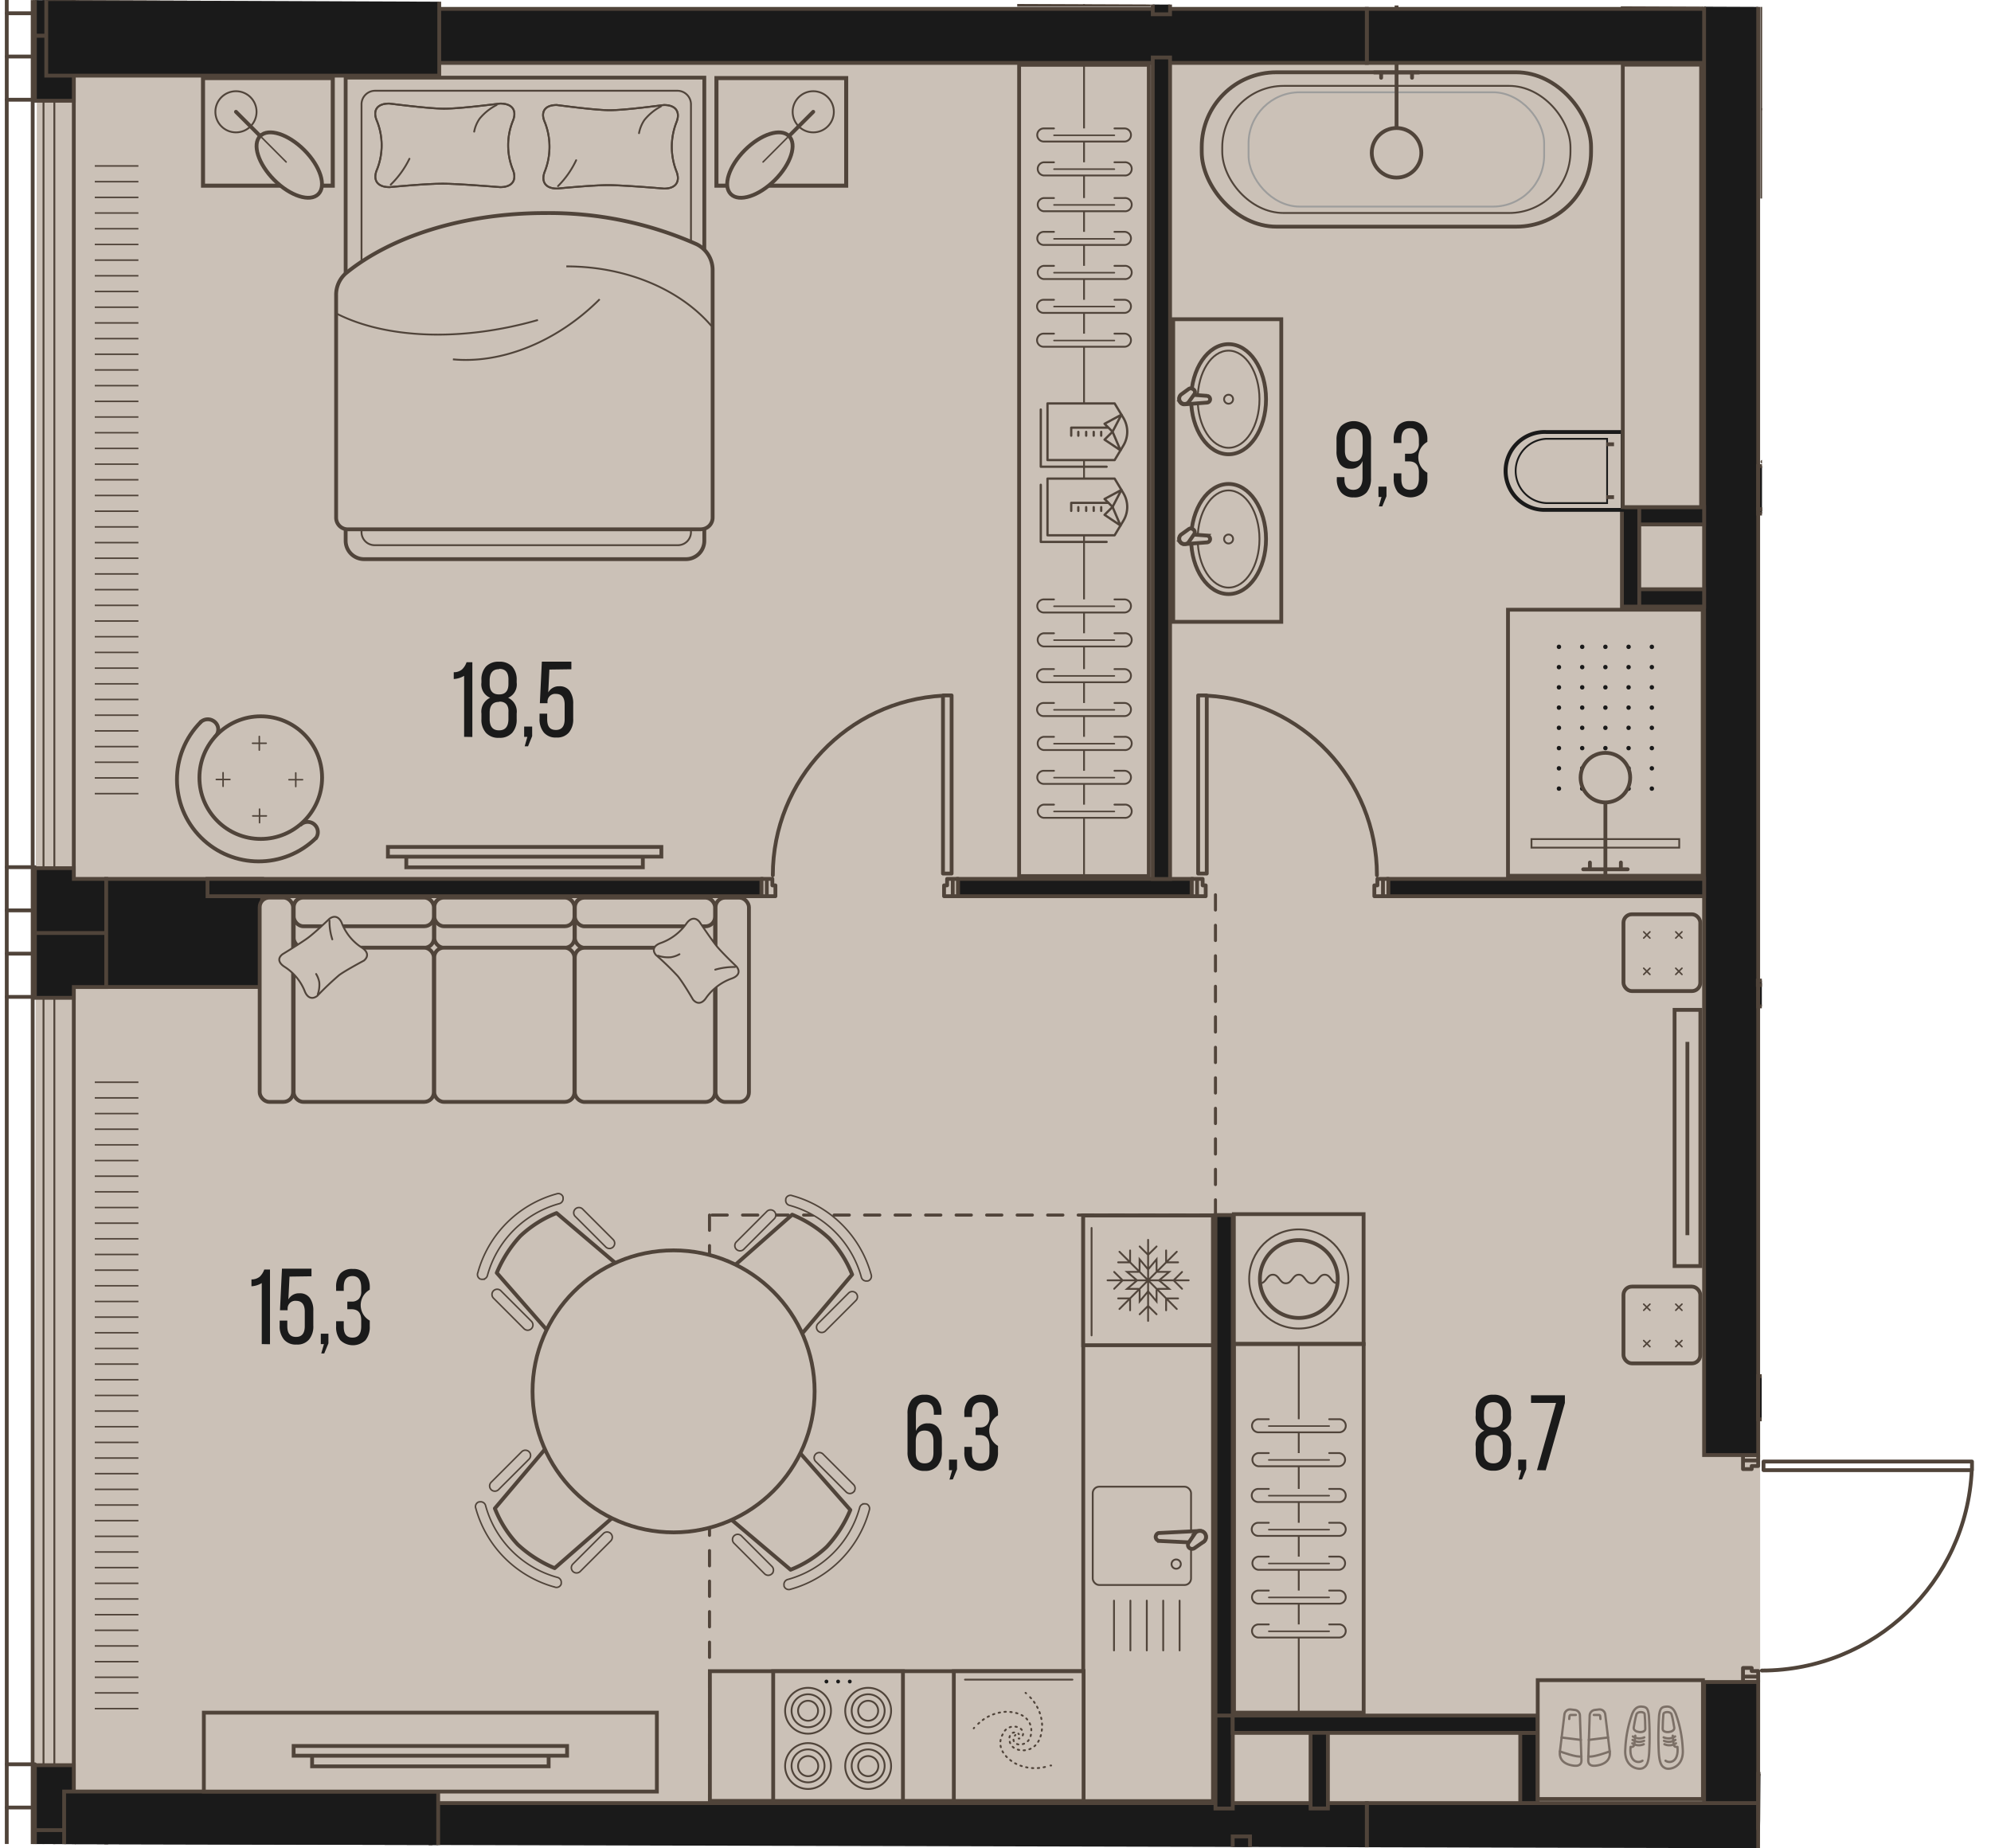 <svg version="1.1" xmlns="http://www.w3.org/2000/svg" xmlns:xlink="http://www.w3.org/1999/xlink" viewBox="0 352.889 261.017 242.353"><path d="m230.954 542.047 30.063-.47-1.948 15.583-11.102 13.635-17.079 3.438-.173 21.009L0 594.689l.635-241.8 230.384.906-.065 188.252Z" fill="none"></path><path d="M230.752 534.87v44.88h-4.202v10.388L4.542 589.84l.29-233.419 223.44-.716 2.48 179.165Z" fill="#cbc1b7"></path><clipPath id="a"><path d="m230.954 542.047 30.063-.47-1.948 15.583-11.102 13.635-17.079 3.438-.173 21.009L0 594.689l.635-241.8 230.384.906-.065 188.252Z" fill="none"></path></clipPath><g clip-path="url(#a)"><defs><clipPath></clipPath><clipPath></clipPath><clipPath></clipPath><clipPath></clipPath><clipPath></clipPath><clipPath></clipPath><clipPath></clipPath><clipPath></clipPath><clipPath></clipPath><clipPath id="b"><path fill="none" d="M12.065 493.07h6.08v83.97h-6.08z"></path></clipPath><clipPath id="c"><path fill="none" d="M12.065 372.9h6.08v84.169h-6.08z"></path></clipPath><clipPath></clipPath><clipPath></clipPath><clipPath></clipPath><clipPath></clipPath><clipPath></clipPath><clipPath></clipPath><clipPath></clipPath><clipPath></clipPath><clipPath></clipPath><clipPath></clipPath><clipPath></clipPath><clipPath></clipPath><clipPath></clipPath><clipPath></clipPath><clipPath></clipPath><clipPath></clipPath><clipPath></clipPath><clipPath></clipPath><clipPath></clipPath><clipPath></clipPath><clipPath></clipPath><clipPath></clipPath><clipPath id="d"><path fill="none" d="M203.355 436.79h14.23v20.44h-14.23z"></path></clipPath><clipPath></clipPath><clipPath></clipPath><clipPath></clipPath><clipPath></clipPath><pattern x="0" y="0" width="68.03" height="42.52" patternTransform="rotate(-180 -15591.348 -8648.557)" patternUnits="userSpaceOnUse"></pattern><pattern x="0" y="0" width="34.02" height="34.02" patternTransform="translate(-111.355 17030.785)" patternUnits="userSpaceOnUse"></pattern></defs><g data-name="Layer 1"><path fill="none" stroke="#51443a" stroke-dasharray="0 0 0 0 0 0 2 2" stroke-linecap="round" stroke-miterlimit="10" stroke-width=".4" d="M159.345 512.22h-66.33m0 0v77.809m66.33-77.809v-42.941"></path><path fill="#cbc1b7" d="M9.645 478.53h10.92v113.2H9.645z"></path><g fill="none" stroke="#50443a" stroke-miterlimit="10" stroke-width=".2" clip-path="url(#b)"><path d="M18.145 576.939h-5.72m5.72-2.06h-5.72m5.72-2.05h-5.72m5.72-2.049h-5.72m5.72-2.06h-5.72m5.72-2.05h-5.72m5.72-2.05h-5.72m5.72-2.06h-5.72m5.72-2.051h-5.72m5.72-2.06h-5.72m5.72-2.049h-5.72m5.72-2.05h-5.72m5.72-2.06h-5.72m5.72-2.05h-5.72m5.72-2.051h-5.72m5.72-2.06h-5.72m5.72-2.05h-5.72m5.72-2.049h-5.72m5.72-2.06h-5.72m5.72-2.05h-5.72m5.72-2.05h-5.72m5.72-2.06h-5.72m5.72-2.051h-5.72m5.72-2.049h-5.72m5.72-2.06h-5.72m5.72-2.05h-5.72m5.72-2.05h-5.72m5.72-2.06h-5.72m5.72-2.051h-5.72m5.72-2.05h-5.72m5.72-2.06h-5.72m5.72-2.049h-5.72m5.72-2.05h-5.72m5.72-2.06h-5.72m5.72-2.05h-5.72m5.72-2.05h-5.72m5.72-2.06h-5.72m5.72-2.05h-5.72m5.72-2.05h-5.72m5.72-2.06h-5.72m5.72-2.051h-5.72"></path></g><path fill="#cbc1b7" d="M9.645 358.319h10.92v113.47H9.645z"></path><g fill="none" stroke="#50443a" stroke-miterlimit="10" stroke-width=".2" clip-path="url(#c)"><path d="M18.145 456.96h-5.72m5.72-2.06h-5.72m5.72-2.06h-5.72m5.72-2.05h-5.72m5.72-2.06h-5.72m5.72-2.06h-5.72m5.72-2.06h-5.72m5.72-2.05h-5.72m5.72-2.06h-5.72m5.72-2.06h-5.72m5.72-2.06h-5.72m5.72-2.06h-5.72m5.72-2.051h-5.72m5.72-2.059h-5.72m5.72-2.06h-5.72m5.72-2.06h-5.72m5.72-2.05h-5.72m5.72-2.06h-5.72m5.72-2.06h-5.72m5.72-2.06h-5.72m5.72-2.061h-5.72m5.72-2.049h-5.72m5.72-2.06h-5.72m5.72-2.06h-5.72m5.72-2.06h-5.72m5.72-2.051h-5.72m5.72-2.059h-5.72m5.72-2.06h-5.72m5.72-2.06h-5.72m5.72-2.05h-5.72m5.72-2.06h-5.72m5.72-2.06h-5.72m5.72-2.06h-5.72m5.72-2.061h-5.72m5.72-2.049h-5.72m5.72-2.06h-5.72m5.72-2.06h-5.72m5.72-2.06h-5.72m5.72-2.051h-5.72m5.72-2.059h-5.72m5.72-2.06h-5.72"></path></g><path fill="#cbc1b7" d="M9.645 244.089h10.92v113.77H9.645z"></path><path fill="#dadada" opacity=".5" d="M231.975 421.609h31.89v58.39h-31.89z"></path><g fill="#1a1a1a"><path d="M249.565 464.73c.38-.071.77-.12 1.14-.22a5.48 5.48 0 0 0 3.19-2.33 5.39 5.39 0 0 0 .92-3.06 5.64 5.64 0 0 0-3.81-5.35l-.19-.06v1.58a.31.31 0 0 0 .13.15 4 4 0 0 1 2.06 2.35 4.018 4.018 0 1 1-7.63 2.52c0-.11-.1-.13-.21-.14a.52.52 0 0 0-.66.39c-.09.25-.24.48-.36.73a.33.33 0 0 0 0 .239 5.56 5.56 0 0 0 4.47 3.13h.12l.83.07Z"></path><path d="M246.535 454.67h-2.6a.81.81 0 1 0 0 1.61h2.62v.71h-3a1.16 1.16 0 0 0-1.12.69c-.77 1.54-1.56 3.08-2.34 4.62a1.08 1.08 0 0 0 .29 1.43 1.06 1.06 0 0 0 1.58-.41c.33-.62.64-1.25 1-1.88l1.09-2.15a.25.25 0 0 1 .26-.16h3.77a1.66 1.66 0 0 0 1.08-.34c.422-.306.666-.8.65-1.32v-5.18a1.6 1.6 0 1 0-3.2 0v2.15l-.08.23Zm3.42-6.6a1.82 1.82 0 1 0-1.82 1.82c1-.012 1.81-.82 1.82-1.82Z"></path></g><g fill="none" stroke="#50443a" stroke-width=".25"><path stroke-miterlimit="10" d="M232.295 349.89h29.37v5.78h-29.37zm0 5.78h29.37v5.78h-29.37zm0 5.78h29.37v5.78h-29.37zm0 5.789h29.37v5.78h-29.37zm0 5.78h29.37v5.78h-29.37z"></path><path stroke-miterlimit="10" d="M230.905 297.829h1.39v80.97h-1.39z"></path><path stroke-linejoin="round" d="m263.055 354.64-10.65 4.34-2.38 8.259-6.3-11.57-2.59 7.62-10.23 3.95m14.13 2.021 1.94-1.931 1.95 1.93m-1.95 9.551v-11.571m0-5.789v-63.48"></path></g><path fill="none" stroke="#50443a" stroke-linecap="round" stroke-linejoin="round" stroke-width=".5" d="M231.485 545.67h27.04m-27.04-1.13h-.29m27.33 1.13v-1.13m-27.33 0v1.13m0 0h.29m27.04-1.13h-27.04m-.29 0v1.13m0 0h27.33m0 0v-1.13m0 0h-27.33m-2.69 28.2h1.99m0 0v-.731m0 0h-.85m0 0v-.4m0 .001h-1.14m0 0v1.13m1.99 0h-1.99m0 0v.709m0 0h1.99m0 0v-.71m-1.99-28.339v1.13m0 0h1.14m0 0v-.401m0 0h.85m0 0v-.73m0 .001h-1.99m1.99 0v-.711m0 0h-1.99m0 0v.71m0 .001h1.99m22.53 43.08h1.14m0 0v-1.13m0 0h-.4m0 0v-.85m0 0h-.74m0 0v1.98m0-1.98h-.71m0 0v1.98m0 0h.71m0 0v-1.98m15.37-173.25h-27.61m0 0v1.13m0 0h27.61m.28-1.13h-27.89m0 0v1.13m0 0h27.89m-145.05 53.77v-23.071m1.13 23.071v.29m-1.13-23.361h1.13m0 23.361h-1.13m0 0v-.291m1.13-23.07v23.07m0 .291v-23.361m0 0h-1.13m0 0v23.36m0 .001h1.13m.15 2.97v-2.27m0 0h-.74m0 0v.849m0 0h-.4m0 0v1.42m0 .001h1.14m0-2.27v2.27m0 0h.7m0 0v-2.27m0 0h-.7m-24.38 2.27h1.13m0 0v-1.421m0 0h-.4m0 0v-.85m0 .001h-.73m0 0v2.27m0-2.27h-.71m0 0v2.27m0 0h.71m0 0v-2.27m57.68-.99v-23.071m-1.13 23.071v.29m1.13-23.361h-1.13m0 23.361h1.13m0 0v-.291m-1.13-23.07v23.07m0 .291h1.13m0 0v-23.361m0 0h-1.13m0 0v23.36m24.23 2.971v-2.27m0 0h-.73m0 0v.849m0 0h-.4m0 0v1.42m0 .001h1.13m0-2.27v2.27m0 0h.71m0 0v-2.27m0 0h-.71m-24.37 2.27h1.13m0 0v-1.421m0 0h-.4m0 0v-.85m0 .001h-.73m0 0v2.27m0-2.27h-.71m0 0v2.27m0 0h.71m0 0v-2.27m103.89-54.7h-29.77m-.08 158.509c14.722 0 26.842-11.574 27.52-26.28m21.6 11.831c-14.702.683-26.27 12.801-26.27 27.52m43.2-171.501c-.037-15.53-12.657-28.09-28.187-28.053-15 .036-27.331 11.84-28.023 26.823m-117.19 31.821c-12.51.679-22.307 11.02-22.31 23.55m79.2 0c.002-12.532-9.797-22.876-22.31-23.55"></path><g fill="none" stroke="#50443a" stroke-linecap="square" stroke-linejoin="round"><path stroke-width=".5" d="M9.675 10.51h811.56v811.559H9.675z"></path><path stroke-width=".25" d="M7.125 7.96h816.66v816.659H7.125z"></path><path stroke-width=".25" d="M5.705 6.539h819.5v819.5H5.705z"></path><path stroke-width=".5" d="M4.285 5.119h822.33v822.33H4.285z"></path><path stroke-width=".5" d="M.885 1.719h829.13v829.13H.885z"></path></g><path fill="none" stroke="#50443a" stroke-linecap="round" stroke-linejoin="round" stroke-width=".5" d="M4.575 354.63H.885m0 111.97h3.69m0 5.669H.885m0-111.97h3.69m0 5.671H.885m0 218.27h3.69m0 5.67H.885m0-111.97h3.69m0 5.67H.885"></path><path fill="#1a1a1a" fill-rule="evenodd" stroke="#50443a" stroke-miterlimit="10" stroke-width=".5" d="M9.675 349.09h-5.1v8.5h9.35v-3.541h-4.25v-4.96z"></path><path fill="#1a1a1a" fill-rule="evenodd" stroke="#50443a" stroke-miterlimit="10" stroke-width=".5" d="M9.675 361.14h4.25v-3.551h-9.35v8.51h5.1v-4.96zm-5.1 114.09h9.35v-7.09h-4.25v-1.41h-5.1v8.5zm5.1 7.09h4.25v-7.09h-9.35v8.5h5.1v-1.41zm0 102.04h-5.1v8.51h9.35v-3.541h-4.25v-4.97zm0 12.05h4.25v-3.54h-9.35v8.5h5.1v-4.96z"></path><path fill="#1a1a1a" stroke="#50443a" stroke-miterlimit="10" stroke-width=".5" d="M13.925 468.14h20.44v14.17h-20.44zm0 121.189h42.52v7.09h-42.52zm0-235.28h42.52v7.09h-42.52zm209.48-101.619h7.09v291.26h-7.09zm0 321.019h7.09v15.87h-7.09zm-44.22 15.88h51.31v7.09h-51.31zm0-235.28h44.22v7.09h-44.22z"></path><path fill="#1a1a1a" stroke="#50443a" stroke-miterlimit="10" stroke-width=".5" d="M56.445 589.329h122.74v7.09H56.445zm0-235.28h122.74v7.09H56.445zM230.495 585.5h21.83v7.09h-21.83zm24.09-100.63h2.83v48.47h-2.83zm-24.09-2.84h26.93v2.829h-26.93zm0-68.03h37.98v5.67h-37.98zm0 119.34h37.98v5.669h-37.98z"></path><path fill="#1a1a1a" stroke="#50443a" stroke-miterlimit="10" stroke-width=".5" d="M161.605 593.699h2.27v12.76h-2.27zm-2.26-15.849h2.27v12.19h-2.27zm53.29-158.46h2.27v13.04h-2.27zm2.27 10.77h8.5v2.269h-8.5zm0-10.77h8.5v2.27h-8.5zm-15.6 160.72h2.27v9.21h-2.27z"></path><path fill="#1a1a1a" stroke="#50443a" stroke-miterlimit="10" stroke-width=".5" d="M161.605 577.85h39.97v2.27h-39.97z"></path><path fill="#1a1a1a" stroke="#50443a" stroke-miterlimit="10" stroke-width=".5" d="M171.815 580.11h2.27v9.919h-2.27zM27.205 468.14h72.61v2.27h-72.61zm98.4 0h30.61v2.27h-30.61zm56.41 0h41.39v2.27h-41.39z"></path><path fill="#1a1a1a" stroke="#50443a" stroke-miterlimit="10" stroke-width=".5" d="M151.125 360.43h2.27v107.719h-2.27zm8.22 151.79h2.27v65.62h-2.27zm-8.22-235.13h2.27v77.669h-2.27zm79.37 142.58h37.98v.57h-37.98zm-.04 61.8h26.93v.57h-26.93zM8.405 587.81h49.04v10.43H8.405zm-2.34-235.041h51.52v10.04H6.065z"></path><path fill="#cbc1b7" stroke="#50443a" stroke-miterlimit="10" stroke-width=".5" d="M161.755 512.099h17.01v17.01h-17.01z"></path><circle cx="170.265" cy="520.599" r="6.5" fill="none" stroke="#50443a" stroke-linecap="round" stroke-miterlimit="10" stroke-width=".24"></circle><path d="M170.265 515.509a5.1 5.1 0 1 1-5.09 5.11v-.02a5.1 5.1 0 0 1 5.09-5.09Z" fill="none" stroke="#50443a" stroke-linecap="round" stroke-miterlimit="10" stroke-width=".5"></path><path d="M175.355 521.17c-.85 0-.85-1.13-1.69-1.13s-.85 1.13-1.7 1.13-.85-1.13-1.69-1.13-.85 1.13-1.7 1.13-.85-1.13-1.7-1.13-.85 1.13-1.7 1.13" fill="none" stroke="#50443a" stroke-linecap="round" stroke-miterlimit="10" stroke-width=".24"></path><path fill="#cbc1b7" stroke="#50443a" stroke-miterlimit="10" stroke-width=".5" d="M153.805 394.749h14.17v39.68h-14.17z"></path><ellipse cx="161.065" cy="405.239" rx="4.91" ry="7.22" fill="#cbc1b7" stroke="#50443a" stroke-miterlimit="10" stroke-width=".5"></ellipse><ellipse cx="161.065" cy="405.239" rx="4.05" ry="6.37" fill="none" stroke="#50443a" stroke-miterlimit="10" stroke-width=".24"></ellipse><circle cx="161.065" cy="405.239" r=".59" fill="none" stroke="#50443a" stroke-miterlimit="10" stroke-width=".24"></circle><path d="m158.265 405.68-3 .23a.67.67 0 0 1-.67-.67.67.67 0 0 1 .67-.66l3 .22a.46.46 0 0 1 .38.44.44.44 0 0 1-.38.44Z" fill="#cbc1b7" fill-rule="evenodd" stroke="#50443a" stroke-miterlimit="10" stroke-width=".5"></path><path d="m156.525 404.65-.72 1a.7.7 0 0 1-.99.01l-.01-.011a.7.7 0 0 1-.01-.99l.01-.01 1-.73a.5.5 0 0 1 .61 0 .46.46 0 0 1 .11.73Z" fill="#cbc1b7" fill-rule="evenodd" stroke="#50443a" stroke-miterlimit="10" stroke-width=".5"></path><ellipse cx="161.065" cy="423.569" rx="4.91" ry="7.22" fill="#cbc1b7" stroke="#50443a" stroke-miterlimit="10" stroke-width=".5"></ellipse><ellipse cx="161.065" cy="423.569" rx="4.05" ry="6.37" fill="none" stroke="#50443a" stroke-miterlimit="10" stroke-width=".24"></ellipse><circle cx="161.065" cy="423.569" r=".59" fill="none" stroke="#50443a" stroke-miterlimit="10" stroke-width=".24"></circle><path d="m158.265 424.009-3 .23a.67.67 0 1 1 0-1.34l3 .22a.48.48 0 0 1 .38.45.44.44 0 0 1-.38.44Z" fill="#cbc1b7" fill-rule="evenodd" stroke="#50443a" stroke-miterlimit="10" stroke-width=".5"></path><path d="m156.525 422.97-.72 1.049a.7.7 0 0 1-.99.01l-.01-.01a.71.71 0 0 1 0-1l1-.72a.48.48 0 0 1 .61 0 .45.45 0 0 1 .11.67Z" fill="#cbc1b7" fill-rule="evenodd" stroke="#50443a" stroke-miterlimit="10" stroke-width=".5"></path><path fill="#cbc1b7" stroke="#50443a" stroke-miterlimit="10" stroke-width=".5" d="M197.695 432.84h25.53v34.89h-25.53z"></path><g fill="#1a1a1a" clip-path="url(#d)"><circle cx="204.375" cy="437.709" r=".29"></circle><circle cx="207.425" cy="437.709" r=".29"></circle><circle cx="210.465" cy="437.709" r=".29"></circle><circle cx="213.505" cy="437.709" r=".29"></circle><circle cx="216.555" cy="437.709" r=".29"></circle><circle cx="204.375" cy="440.369" r=".29"></circle><circle cx="207.425" cy="440.369" r=".29"></circle><circle cx="210.465" cy="440.369" r=".29"></circle><circle cx="213.505" cy="440.369" r=".29"></circle><circle cx="216.555" cy="440.369" r=".29"></circle><circle cx="204.375" cy="443.019" r=".29"></circle><circle cx="207.425" cy="443.019" r=".29"></circle><circle cx="210.465" cy="443.019" r=".29"></circle><circle cx="213.505" cy="443.019" r=".29"></circle><circle cx="216.555" cy="443.019" r=".29"></circle><circle cx="204.375" cy="445.679" r=".29"></circle><circle cx="207.425" cy="445.679" r=".29"></circle><circle cx="210.465" cy="445.679" r=".29"></circle><circle cx="213.505" cy="445.679" r=".29"></circle><circle cx="216.555" cy="445.679" r=".29"></circle><circle cx="204.375" cy="448.329" r=".29"></circle><circle cx="207.425" cy="448.329" r=".29"></circle><circle cx="210.465" cy="448.329" r=".29"></circle><circle cx="213.505" cy="448.329" r=".29"></circle><circle cx="216.555" cy="448.329" r=".29"></circle><circle cx="204.375" cy="450.989" r=".29"></circle><circle cx="207.425" cy="450.989" r=".29"></circle><circle cx="210.465" cy="450.989" r=".29"></circle><circle cx="213.505" cy="450.989" r=".29"></circle><circle cx="216.555" cy="450.989" r=".29"></circle><circle cx="204.375" cy="453.639" r=".29"></circle><circle cx="207.425" cy="453.639" r=".29"></circle><circle cx="210.465" cy="453.639" r=".29"></circle><circle cx="213.505" cy="453.639" r=".29"></circle><circle cx="216.555" cy="453.639" r=".29"></circle><circle cx="204.375" cy="456.299" r=".29"></circle><circle cx="207.425" cy="456.299" r=".29"></circle><circle cx="210.465" cy="456.299" r=".29"></circle><circle cx="213.505" cy="456.299" r=".29"></circle><circle cx="216.555" cy="456.299" r=".29"></circle></g><path fill="#cbc1b7" stroke="#50443a" stroke-miterlimit="10" stroke-width=".24" d="M200.775 462.92h19.37v1.12h-19.37z"></path><path fill="none" stroke="#50443a" stroke-miterlimit="10" stroke-width=".5" d="M210.465 467.73v-9.62"></path><path fill="none" stroke="#50443a" stroke-linecap="round" stroke-miterlimit="10" stroke-width=".5" d="M207.555 466.88h5.83m-4.95 0v-.891m4.06.891v-.891"></path><circle cx="210.465" cy="454.859" r="3.25" fill="#cbc1b7" stroke="#50443a" stroke-miterlimit="10" stroke-width=".5"></circle><rect x="157.545" y="362.369" width="51.04" height="20.24" rx="9.79" ry="9.79" fill="#cbc1b7" stroke="#50443a" stroke-miterlimit="10" stroke-width=".5"></rect><rect x="160.235" y="364.149" width="45.65" height="16.67" rx="8.05" ry="8.05" fill="#cbc1b7" stroke="#50443a" stroke-miterlimit="10" stroke-width=".24"></rect><rect x="163.685" y="364.989" width="38.75" height="14.99" rx="6.7" ry="6.7" fill="#cbc1b7" stroke="#9d9d9c" stroke-miterlimit="10" stroke-width=".24"></rect><path fill="none" stroke="#50443a" stroke-miterlimit="10" stroke-width=".5" d="M183.085 361.25v9.91"></path><path fill="none" stroke="#50443a" stroke-linecap="round" stroke-miterlimit="10" stroke-width=".5" d="M186.005 362.39h-5.83m4.94 0v.699m-4.05-.699v.699"></path><circle cx="183.085" cy="372.929" r="3.25" fill="#cbc1b7" stroke="#50443a" stroke-miterlimit="10" stroke-width=".5"></circle><path d="M202.715 419.75a5.11 5.11 0 1 1 0-10.21h10v10.21h-10Z" fill="#cbc1b7"></path><path d="M212.465 409.79v9.71h-9.75a4.86 4.86 0 1 1 0-9.711h9.76m.5-.5h-10.26a5.36 5.36 0 1 0 0 10.71h10.26v-10.71Z" fill="#1a1a1a"></path><path d="M210.575 410.55v8.19h-7.86a4.1 4.1 0 0 1 0-8.19h7.85m.24-.24h-8.09a4.34 4.34 0 0 0 0 8.67h8.09v-8.69.02Z" fill="#1a1a1a"></path><path fill="none" stroke="#50443a" stroke-miterlimit="10" stroke-width=".5" d="M210.575 418.079h1.02m-1.02-6.929h1.02"></path><path fill="#cbc1b7" stroke="#50443a" stroke-miterlimit="10" stroke-width=".5" d="M212.745 361.37h10.27v58.02h-10.27z"></path><path fill="none" stroke="#50443a" stroke-miterlimit="10" stroke-width=".5" d="M183.085 353.87v-9.9"></path><path fill="#cbc1b7" stroke="#50443a" stroke-miterlimit="10" stroke-width=".5" d="M212.735 295.24h10.27v58.52h-10.27zm-70.72 217.04h17.01v76.79h-17.01z"></path><path fill="#cbc1b7" stroke="#50443a" stroke-miterlimit="10" stroke-width=".5" d="M93.065 572.03h48.99v17.01h-48.99z"></path><path fill="#cbc1b7" stroke="#50443a" stroke-miterlimit="10" stroke-width=".5" d="M101.365 572.039h17.01v17.01h-17.01z"></path><circle cx="113.815" cy="584.469" r="3.01" fill="none" stroke="#50443a" stroke-linecap="round" stroke-miterlimit="10" stroke-width=".24"></circle><path d="M113.815 582.29a2.16 2.16 0 1 1-2.16 2.159h0a2.16 2.16 0 0 1 2.16-2.16Z" fill="none" stroke="#50443a" stroke-linecap="round" stroke-miterlimit="10" stroke-width=".24"></path><path d="M113.815 583.16a1.32 1.32 0 1 1-1.31 1.329v-.01a1.32 1.32 0 0 1 1.31-1.32Z" fill="none" stroke="#50443a" stroke-linecap="round" stroke-miterlimit="10" stroke-width=".24"></path><circle cx="105.935" cy="584.469" r="3.01" fill="none" stroke="#50443a" stroke-linecap="round" stroke-miterlimit="10" stroke-width=".24"></circle><path d="M105.935 582.29a2.16 2.16 0 1 1-2.16 2.159h0a2.16 2.16 0 0 1 2.16-2.16Z" fill="none" stroke="#50443a" stroke-linecap="round" stroke-miterlimit="10" stroke-width=".24"></path><path d="M105.935 583.16a1.32 1.32 0 1 1-1.31 1.329v-.01a1.32 1.32 0 0 1 1.31-1.32Z" fill="none" stroke="#50443a" stroke-linecap="round" stroke-miterlimit="10" stroke-width=".24"></path><circle cx="113.815" cy="577.219" r="3.01" fill="none" stroke="#50443a" stroke-linecap="round" stroke-miterlimit="10" stroke-width=".24"></circle><path d="M113.815 575.06a2.16 2.16 0 1 1-2.16 2.16h0a2.16 2.16 0 0 1 2.16-2.16Z" fill="none" stroke="#50443a" stroke-linecap="round" stroke-miterlimit="10" stroke-width=".24"></path><path d="M113.815 575.91a1.31 1.31 0 1 1-1.31 1.31h0c0-.724.587-1.31 1.31-1.31Z" fill="none" stroke="#50443a" stroke-linecap="round" stroke-miterlimit="10" stroke-width=".24"></path><circle cx="105.935" cy="577.219" r="3.01" fill="none" stroke="#50443a" stroke-linecap="round" stroke-miterlimit="10" stroke-width=".24"></circle><path d="M105.935 575.06a2.16 2.16 0 1 1-2.16 2.16h0a2.16 2.16 0 0 1 2.16-2.16Z" fill="none" stroke="#50443a" stroke-linecap="round" stroke-miterlimit="10" stroke-width=".24"></path><path d="M105.935 575.91a1.31 1.31 0 1 1-1.31 1.31h0c0-.724.587-1.31 1.31-1.31Z" fill="none" stroke="#50443a" stroke-linecap="round" stroke-miterlimit="10" stroke-width=".24"></path><circle cx="111.405" cy="573.389" r=".25" fill="#1a1a1a"></circle><circle cx="109.875" cy="573.389" r=".25" fill="#1a1a1a"></circle><circle cx="108.345" cy="573.389" r=".25" fill="#1a1a1a"></circle><path fill="#cbc1b7" stroke="#50443a" stroke-miterlimit="10" stroke-width=".5" d="M142.005 512.279h17.01v17.01h-17.01z"></path><path fill="none" stroke="#50443a" stroke-linecap="round" stroke-miterlimit="10" stroke-width=".24" d="M151.795 519.67h1.48l-1.33 1.12"></path><path fill="none" stroke="#50443a" stroke-linecap="round" stroke-miterlimit="10" stroke-width=".24" d="M151.795 521.9h1.48l-1.33-1.12m-.32 1.28v1.49l-1.11-1.33"></path><path fill="none" stroke="#50443a" stroke-linecap="round" stroke-miterlimit="10" stroke-width=".24" d="M149.405 522.06v1.49l1.11-1.33m-1.28-.32h-1.48l1.32-1.11m.16-1.12h-1.48l1.32 1.12m.32-1.281v-1.49l1.12 1.33m1.11.16v-1.49l-1.11 1.33m0 1.431h5.32m-1.98 0 1.11-1.1m0 2.209-1.11-1.11m-3.34.001 3.76 3.76m-1.4-1.39h1.57m-1.57 1.56v-1.561m-2.36-2.369v5.32m0-1.971 1.11 1.1m-2.22.001 1.11-1.101m0-3.349-3.76 3.76m1.4-1.39v1.56m-1.57-1.56h1.57m2.36-2.37h-5.32m1.98 0-1.11 1.109m0-2.209 1.11 1.1m3.34 0-3.76-3.75m1.4 1.39h-1.57m1.57-1.56v1.56m2.36 2.36v-5.31m0 1.969-1.11-1.1m2.22.001-1.11 1.099m0 3.341 3.76-3.75m-1.4 1.39v-1.56m1.57 1.56h-1.57m-9.77-4.51V528"></path><path fill="#cbc1b7" stroke="#50443a" stroke-miterlimit="10" stroke-width=".5" d="M125.045 572.039h17.01v17.01h-17.01z"></path><g fill="none" stroke="#50443a" stroke-linecap="round" stroke-linejoin="round" stroke-width=".24"><path d="m133.115 580.4-.07.08"></path><path d="M132.865 581.019a.63.63 0 0 0 .12.32.9.9 0 0 0 .67.31c.77 0 1.55-.49 1.55-1.83 0-.95-.62-2.4-3.24-2.47h0a5.67 5.67 0 0 0-4 1.87" stroke-dasharray="0 0 0 0 0 0 .19 .58"></path><path d="m127.715 579.449-.06.08"></path></g><g fill="none" stroke="#50443a" stroke-linecap="round" stroke-linejoin="round" stroke-width=".24"><path d="M133.545 580.86h.1"></path><path d="M134.075 580.449a.54.54 0 0 0 .05-.33.86.86 0 0 0-.42-.61 1.55 1.55 0 0 0-2.25.8c-.48.82-.69 2.39 1.54 3.76h0a5.66 5.66 0 0 0 4.41.41" stroke-dasharray="0 0 0 0 0 0 .19 .58"></path><path d="M137.715 584.4h.09"></path></g><g fill="none" stroke="#50443a" stroke-linecap="round" stroke-linejoin="round" stroke-width=".24"><path d="m133.575 580.29-.07-.071"></path><path d="M132.955 580.07a.59.59 0 0 0-.31.12.89.89 0 0 0-.32.68c0 .76.49 1.54 1.83 1.54.95 0 2.41-.62 2.47-3.24h0a5.63 5.63 0 0 0-1.87-4" stroke-dasharray="0 0 0 0 0 0 .19 .58"></path><path d="m134.525 574.93-.08-.06"></path></g><path fill="none" stroke="#50443a" stroke-linecap="round" stroke-miterlimit="10" stroke-width=".24" d="M140.595 573.139h-14.09"></path><path fill="#cbc1b7" d="M142.355 545.78h16.33v25.239h-16.33z"></path><rect x="143.255" y="547.839" width="12.89" height="12.89" rx=".85" ry=".85" fill="none" stroke="#50443a" stroke-linecap="round" stroke-miterlimit="10" stroke-width=".24"></rect><path d="m151.955 553.91 5.36-.271c.43 0 .78.35.78.78v.01c0 .43-.35.78-.78.78l-5.36-.26a.56.56 0 0 1-.45-.52c0-.14.13-.51.45-.52Z" fill="#cbc1b7" fill-rule="evenodd" stroke="#50443a" stroke-miterlimit="10" stroke-width=".5"></path><path d="m155.865 555.13.84-1.23a.83.83 0 0 1 1.16-.05.82.82 0 0 1 0 1.159l-1.23.86a.58.58 0 0 1-.72 0 .53.53 0 0 1-.05-.74Z" fill="#cbc1b7" fill-rule="evenodd" stroke="#50443a" stroke-miterlimit="10" stroke-width=".5"></path><circle cx="154.195" cy="557.989" r=".61" fill="none" stroke="#50443a" stroke-linecap="round" stroke-miterlimit="10" stroke-width=".24"></circle><path fill="none" stroke="#50443a" stroke-linecap="round" stroke-miterlimit="10" stroke-width=".24" d="M154.645 562.78v6.53m-2.15-6.53v6.53m-2.15-6.53v6.53m-2.15-6.53v6.53m-2.15-6.53v6.53"></path><rect x="75.365" y="470.599" width="18.38" height="6.57" rx="1.26" ry="1.26" fill="#cbc1b7" stroke="#50443a" stroke-linecap="round" stroke-linejoin="round" stroke-width=".5"></rect><rect x="93.805" y="470.599" width="4.38" height="26.79" rx="1.26" ry="1.26" fill="#cbc1b7" stroke="#50443a" stroke-linecap="round" stroke-linejoin="round" stroke-width=".5"></rect><rect x="34.045" y="470.589" width="4.38" height="26.79" rx="1.26" ry="1.26" fill="#cbc1b7" stroke="#50443a" stroke-linecap="round" stroke-linejoin="round" stroke-width=".5"></rect><rect x="75.365" y="470.599" width="18.38" height="3.76" rx="1.26" ry="1.26" fill="#cbc1b7" stroke="#50443a" stroke-linecap="round" stroke-linejoin="round" stroke-width=".5"></rect><rect x="75.355" y="477.169" width="18.38" height="20.22" rx="1.26" ry="1.26" fill="#cbc1b7" stroke="#50443a" stroke-linecap="round" stroke-linejoin="round" stroke-width=".5"></rect><rect x="56.935" y="470.599" width="18.38" height="6.57" rx="1.26" ry="1.26" fill="#cbc1b7" stroke="#50443a" stroke-linecap="round" stroke-linejoin="round" stroke-width=".5"></rect><rect x="56.935" y="470.589" width="18.38" height="3.76" rx="1.26" ry="1.26" fill="#cbc1b7" stroke="#50443a" stroke-linecap="round" stroke-linejoin="round" stroke-width=".5"></rect><rect x="56.925" y="477.159" width="18.38" height="20.22" rx="1.26" ry="1.26" fill="#cbc1b7" stroke="#50443a" stroke-linecap="round" stroke-linejoin="round" stroke-width=".5"></rect><rect x="38.505" y="470.599" width="18.38" height="6.57" rx="1.26" ry="1.26" fill="#cbc1b7" stroke="#50443a" stroke-linecap="round" stroke-linejoin="round" stroke-width=".5"></rect><rect x="38.505" y="470.589" width="18.38" height="3.76" rx="1.26" ry="1.26" fill="#cbc1b7" stroke="#50443a" stroke-linecap="round" stroke-linejoin="round" stroke-width=".5"></rect><rect x="38.495" y="477.159" width="18.38" height="20.22" rx="1.26" ry="1.26" fill="#cbc1b7" stroke="#50443a" stroke-linecap="round" stroke-linejoin="round" stroke-width=".5"></rect><path d="M90.855 483.97s-1.28-2.211-2-3.081a35.205 35.205 0 0 0-2.86-2.77c-.57-.68-.23-1.28.65-1.58a7 7 0 0 0 3.32-2.51c.51-.75 1.19-.93 1.75-.24 0 0 1.44 2.16 2.19 3.1s2.63 2.72 2.65 2.74c.56.69.23 1.28-.65 1.58a7 7 0 0 0-3.32 2.51c-.48.75-1.16.93-1.73.25Z" fill="#cbc1b7"></path><path d="M90.855 483.97s-1.28-2.211-2-3.081a35.205 35.205 0 0 0-2.86-2.77c-.57-.68-.23-1.28.65-1.58a7 7 0 0 0 3.32-2.51c.51-.75 1.19-.93 1.75-.24 0 0 1.44 2.16 2.19 3.1s2.63 2.72 2.65 2.74c.56.69.23 1.28-.65 1.58a7 7 0 0 0-3.32 2.51c-.48.75-1.16.93-1.73.25Z" fill="none" stroke="#50443a" stroke-linecap="round" stroke-linejoin="round" stroke-width=".24"></path><path d="M86.265 478.21a4.13 4.13 0 0 0 1.67.2 3.37 3.37 0 0 0 1.14-.391m7.28 1.671a8.999 8.999 0 0 0-2.59.35" fill="none" stroke="#50443a" stroke-linecap="round" stroke-linejoin="round" stroke-width=".24"></path><path d="M47.715 478.85s-2.31 1.229-3.22 1.88a37.995 37.995 0 0 0-2.9 2.75c-.71.539-1.33.21-1.65-.63a6.69 6.69 0 0 0-2.62-3.17c-.78-.49-1-1.14-.26-1.68 0 0 2.27-1.38 3.25-2.09s2.85-2.521 2.87-2.54c.71-.531 1.34-.21 1.65.63a6.71 6.71 0 0 0 2.63 3.17c.73.489.91 1.12.25 1.679Z" fill="#cbc1b7"></path><path d="M47.715 478.85s-2.31 1.229-3.22 1.88a37.995 37.995 0 0 0-2.9 2.75c-.71.539-1.33.21-1.65-.63a6.69 6.69 0 0 0-2.62-3.17c-.78-.49-1-1.14-.26-1.68 0 0 2.27-1.38 3.25-2.09s2.85-2.521 2.87-2.54c.71-.531 1.34-.21 1.65.63a6.71 6.71 0 0 0 2.63 3.17c.73.489.91 1.12.25 1.679Z" fill="none" stroke="#50443a" stroke-linecap="round" stroke-linejoin="round" stroke-width=".24"></path><path d="M41.655 483.29a3.78 3.78 0 0 0 .2-1.6 3.14 3.14 0 0 0-.41-1.08m1.75-7.01a7.67 7.67 0 0 0 .37 2.469" fill="none" stroke="#50443a" stroke-linecap="round" stroke-linejoin="round" stroke-width=".24"></path><path fill="#cbc1b7" stroke="#50443a" stroke-miterlimit="10" stroke-width=".5" d="M26.725 577.47h59.39v10.35h-59.39z"></path><path fill="#cbc1b7" stroke="#50443a" stroke-miterlimit="10" stroke-width=".5" d="M38.495 581.84h35.85v1.27h-35.85zm2.42 1.279h31.01v1.39h-31.01z"></path><rect x="212.835" y="521.599" width="10.07" height="10.07" rx="1.1" ry="1.1" fill="#cbc1b7" stroke="#50443a" stroke-miterlimit="10" stroke-width=".5"></rect><path fill="none" stroke="#50443a" stroke-linecap="round" stroke-miterlimit="10" stroke-width=".2" d="m219.685 529.48.82-.81m0 .81-.82-.81m-4.2.81.82-.81m0 .81-.82-.81m4.2-3.96.82-.811m0 .811-.82-.811m-4.2.811.82-.811m0 .811-.82-.811"></path><rect x="212.835" y="472.779" width="10.07" height="10.07" rx="1.1" ry="1.1" fill="#cbc1b7" stroke="#50443a" stroke-miterlimit="10" stroke-width=".5"></rect><path fill="none" stroke="#50443a" stroke-linecap="round" stroke-miterlimit="10" stroke-width=".2" d="m219.685 480.67.82-.82m0 .82-.82-.82m-4.2.82.82-.82m0 .82-.82-.82m4.2-3.95.82-.821m0 .821-.82-.821m-4.2.821.82-.821m0 .821-.82-.821"></path><path fill="#cbc1b7" stroke="#50443a" stroke-miterlimit="10" stroke-width=".5" d="M219.535 485.31h3.38v33.6h-3.38z"></path><path fill="none" stroke="#50443a" stroke-miterlimit="10" stroke-width=".5" d="M221.215 514.86v-25.35"></path><path d="M103.875 509.68a14.8 14.8 0 0 1 10.33 10.34.65.65 0 0 1-.42.84h-.11a.67.67 0 0 1-.76-.51 13.46 13.46 0 0 0-9.4-9.4.66.66 0 0 1-.5-.76v-.1a.64.64 0 0 1 .86-.41Z" fill="#cbc1b7"></path><path d="M103.875 509.68a14.8 14.8 0 0 1 10.33 10.34.65.65 0 0 1-.42.84h-.11a.67.67 0 0 1-.76-.51 13.46 13.46 0 0 0-9.4-9.4.66.66 0 0 1-.5-.76v-.1a.64.64 0 0 1 .86-.41Z" fill="none" stroke="#50443a" stroke-miterlimit="10" stroke-width=".2"></path><path d="M103.855 512.17a16.19 16.19 0 0 1 4.86 3.12 14.75 14.75 0 0 1 3 4.73l-6.92 8.169a1.75 1.75 0 0 1-2.27.09 40.049 40.049 0 0 1-3.75-3.05 38.456 38.456 0 0 1-3-3.75 1.71 1.71 0 0 1 .09-2.26l7.99-7.05Z" fill="#cbc1b7" stroke="#50443a" stroke-linecap="round" stroke-linejoin="round" stroke-width=".5"></path><path d="M107.243 527.42a.688.688 0 0 1 .003-.971l3.996-3.996a.687.687 0 0 1 .972-.003.688.688 0 0 1-.004.972l-3.995 3.995a.687.687 0 0 1-.972.004Zm-10.71-10.709a.688.688 0 0 1 .003-.972l3.996-3.995a.687.687 0 0 1 .972-.004.687.687 0 0 1-.004.973l-3.995 3.995a.687.687 0 0 1-.972.003Z" fill="#cbc1b7" stroke="#50443a" stroke-miterlimit="10" stroke-width=".2"></path><path d="M62.645 519.769a14.78 14.78 0 0 1 10.33-10.33.65.65 0 0 1 .84.42v.11a.67.67 0 0 1-.51.76 13.46 13.46 0 0 0-9.4 9.4.67.67 0 0 1-.76.51h-.11a.65.65 0 0 1-.39-.87Z" fill="#cbc1b7"></path><path d="M62.645 519.769a14.78 14.78 0 0 1 10.33-10.33.65.65 0 0 1 .84.42v.11a.67.67 0 0 1-.51.76 13.46 13.46 0 0 0-9.4 9.4.67.67 0 0 1-.76.51h-.11a.65.65 0 0 1-.39-.87Z" fill="none" stroke="#50443a" stroke-miterlimit="10" stroke-width=".2"></path><path d="M65.125 519.8a16.18 16.18 0 0 1 3.1-4.841 15.07 15.07 0 0 1 4.74-3l8.16 6.93a1.73 1.73 0 0 1 .09 2.26 38.525 38.525 0 0 1-3.05 3.75 37.148 37.148 0 0 1-3.74 3 1.74 1.74 0 0 1-2.27-.08l-7.03-8.02Z" fill="#cbc1b7" stroke="#50443a" stroke-linecap="round" stroke-linejoin="round" stroke-width=".5"></path><path d="M80.384 516.404a.687.687 0 0 1-.973-.004l-3.995-3.995a.687.687 0 0 1-.003-.972.687.687 0 0 1 .972.003l3.995 3.995c.27.27.271.705.004.973ZM69.666 527.12a.687.687 0 0 1-.972-.003L64.7 523.12a.688.688 0 0 1-.004-.972.687.687 0 0 1 .973.004l3.995 3.995c.27.27.271.705.003.972Z" fill="#cbc1b7" stroke="#50443a" stroke-miterlimit="10" stroke-width=".2"></path><path d="M113.965 550.92a14.78 14.78 0 0 1-10.33 10.37.66.66 0 0 1-.85-.42v-.11a.67.67 0 0 1 .51-.76 13.46 13.46 0 0 0 9.4-9.4.67.67 0 0 1 .76-.511h.11a.66.66 0 0 1 .4.83Z" fill="#cbc1b7"></path><path d="M113.965 550.92a14.78 14.78 0 0 1-10.33 10.37.66.66 0 0 1-.85-.42v-.11a.67.67 0 0 1 .51-.76 13.46 13.46 0 0 0 9.4-9.4.67.67 0 0 1 .76-.511h.11a.66.66 0 0 1 .4.83Z" fill="none" stroke="#50443a" stroke-miterlimit="10" stroke-width=".2"></path><path d="M111.475 550.889a16.18 16.18 0 0 1-3.1 4.84 14.83 14.83 0 0 1-4.73 3l-8.17-6.92a1.73 1.73 0 0 1-.08-2.26 36.198 36.198 0 0 1 3-3.75 38.517 38.517 0 0 1 3.75-3 1.75 1.75 0 0 1 2.27.09l7.06 8Z" fill="#cbc1b7" stroke="#50443a" stroke-linecap="round" stroke-linejoin="round" stroke-width=".5"></path><path d="M96.228 554.286a.687.687 0 0 1 .972.004l3.996 3.995c.27.27.27.705.003.972a.687.687 0 0 1-.972-.003l-3.995-3.995a.688.688 0 0 1-.004-.973Zm10.703-10.723a.687.687 0 0 1 .972.004l3.996 3.995c.27.27.27.704.003.972a.687.687 0 0 1-.972-.004l-3.995-3.995a.688.688 0 0 1-.004-.972Z" fill="#cbc1b7" stroke="#50443a" stroke-miterlimit="10" stroke-width=".2"></path><path d="M72.715 561a14.8 14.8 0 0 1-10.34-10.33.64.64 0 0 1 .43-.841h.1a.66.66 0 0 1 .76.51 13.45 13.45 0 0 0 9.4 9.39.67.67 0 0 1 .51.76v.11a.65.65 0 0 1-.86.4Z" fill="#cbc1b7"></path><path d="M72.715 561a14.8 14.8 0 0 1-10.34-10.33.64.64 0 0 1 .43-.841h.1a.66.66 0 0 1 .76.51 13.45 13.45 0 0 0 9.4 9.39.67.67 0 0 1 .51.76v.11a.65.65 0 0 1-.86.4Z" fill="none" stroke="#50443a" stroke-miterlimit="10" stroke-width=".2"></path><path d="M72.715 558.519a16.31 16.31 0 0 1-4.84-3.1 14.83 14.83 0 0 1-3-4.73l6.92-8.17a1.75 1.75 0 0 1 2.27-.09 23.87 23.87 0 0 1 6.79 6.79 1.75 1.75 0 0 1-.09 2.27l-8.05 7.03h0Z" fill="#cbc1b7" stroke="#50443a" stroke-linecap="round" stroke-linejoin="round" stroke-width=".5"></path><path d="M69.36 543.256a.688.688 0 0 1-.003.972l-3.996 3.995a.687.687 0 0 1-.972.004.688.688 0 0 1 .004-.973l3.995-3.995a.687.687 0 0 1 .972-.003Zm10.713 10.723a.688.688 0 0 1-.003.972l-3.996 3.995a.687.687 0 0 1-.972.004.688.688 0 0 1 .004-.972l3.995-3.996a.687.687 0 0 1 .972-.003Z" fill="#cbc1b7" stroke="#50443a" stroke-miterlimit="10" stroke-width=".2"></path><circle cx="88.305" cy="535.339" r="18.49" fill="#cbc1b7" stroke="#50443a" stroke-miterlimit="10" stroke-width=".5"></circle><path fill="#cbc1b7" stroke="#50443a" stroke-miterlimit="10" stroke-width=".5" d="M50.855 463.95h35.85v1.27h-35.85zm2.41 1.28h31.01v1.39h-31.01zm39.07-102.161v60.73a2.41 2.41 0 0 1-2.41 2.41h-42.2a2.41 2.41 0 0 1-2.41-2.41v-60.73h47.02Z"></path><path d="M90.585 366.569v56.1a1.71 1.71 0 0 1-1.71 1.71h-39.77a1.71 1.71 0 0 1-1.71-1.71v-56.1c0-.983.797-1.78 1.78-1.78h39.63c.983 0 1.78.797 1.78 1.78Z" fill="#cbc1b7" stroke="#50443a" stroke-miterlimit="10" stroke-width=".24"></path><path d="M51.045 366.47c.07 0 4.84.63 7 .669s7.44-.68 7.53-.67c1.69 0 2.2 1 1.65 2.3a8.6 8.6 0 0 0 0 6.35c.55 1.33 0 2.31-1.65 2.31-.05 0-5-.41-7.25-.45s-7.2.45-7.25.45c-1.69 0-2.21-1-1.65-2.31a8.6 8.6 0 0 0 0-6.35c-.59-1.33-.07-2.31 1.62-2.3Z" fill="#cbc1b7" stroke="#50443a" stroke-miterlimit="10" stroke-width=".24"></path><path d="M51.045 366.47c.07 0 4.84.63 7 .669s7.44-.68 7.53-.67c1.69 0 2.2 1 1.65 2.3a8.6 8.6 0 0 0 0 6.35c.55 1.33 0 2.31-1.65 2.31-.05 0-5-.41-7.25-.45s-7.2.45-7.25.45c-1.69 0-2.21-1-1.65-2.31a8.6 8.6 0 0 0 0-6.35c-.59-1.33-.07-2.31 1.62-2.3Z" fill="none" stroke="#50443a" stroke-linecap="round" stroke-linejoin="round" stroke-width=".24"></path><path d="M65.105 366.66a7 7 0 0 0-2.22 1.78 4.39 4.39 0 0 0-.72 1.71m-10.94 6.95a12.19 12.19 0 0 0 2.45-3.391" fill="none" stroke="#50443a" stroke-linecap="round" stroke-linejoin="round" stroke-width=".24"></path><path fill="#cbc1b7" stroke="#50443a" stroke-miterlimit="10" stroke-width=".53" d="M93.925 363.13h17.01v14.109h-17.01z"></path><circle cx="106.615" cy="367.549" r="2.7" fill="#cbc1b7" stroke="#50443a" stroke-miterlimit="10" stroke-width=".24"></circle><ellipse cx="99.621" cy="374.535" rx="5.39" ry="2.78" transform="rotate(-45 99.621 374.535)" fill="#cbc1b7" stroke="#50443a" stroke-miterlimit="10" stroke-width=".5"></ellipse><path fill="none" stroke="#50443a" stroke-linecap="round" stroke-miterlimit="10" stroke-width=".5" d="m103.435 370.73 3.18-3.181"></path><path fill="none" stroke="#50443a" stroke-linecap="round" stroke-miterlimit="10" stroke-width=".2" d="m100.035 374.13 3.17-3.18"></path><path fill="#cbc1b7" stroke="#50443a" stroke-miterlimit="10" stroke-width=".53" d="M26.615 363.13h17.01v14.109h-17.01z"></path><circle cx="30.935" cy="367.549" r="2.7" fill="#cbc1b7" stroke="#50443a" stroke-miterlimit="10" stroke-width=".24"></circle><ellipse cx="37.923" cy="374.534" rx="2.78" ry="5.39" transform="rotate(-45 37.923 374.534)" fill="#cbc1b7" stroke="#50443a" stroke-miterlimit="10" stroke-width=".5"></ellipse><path fill="none" stroke="#50443a" stroke-linecap="round" stroke-miterlimit="10" stroke-width=".5" d="m34.115 370.73-3.18-3.181"></path><path fill="none" stroke="#50443a" stroke-linecap="round" stroke-miterlimit="10" stroke-width=".2" d="m37.515 374.13-3.17-3.18"></path><path d="M91.925 422.29a1.53 1.53 0 0 0 1.5-1.56v-32.37a3.77 3.77 0 0 0-2.11-3.451 47.62 47.62 0 0 0-19.88-4.08c-10.76 0-20.26 3.12-26.11 7.91a3.74 3.74 0 0 0-1.26 2.9v29.1a1.53 1.53 0 0 0 1.49 1.56h46.37" fill="#cbc1b7" stroke="#50443a" stroke-miterlimit="10" stroke-width=".5"></path><path d="M93.425 395.82c-4-4.81-11.07-8-19.18-8m-14.87 12.189c6.22.59 13.51-2.15 19.24-7.88m-34.43 1.911c6.34 3.2 16.14 3.729 26.34.81m2.46-28.19c.06 0 4.7.64 6.76.679s7.23-.69 7.31-.68c1.64 0 2.15 1 1.61 2.3a8.83 8.83 0 0 0 0 6.36c.54 1.33 0 2.3-1.61 2.3 0 0-4.81-.41-7-.45s-7 .45-7 .45c-1.64 0-2.15-1-1.61-2.3a8.83 8.83 0 0 0 0-6.36c-.61-1.32-.1-2.3 1.54-2.3Z" fill="#cbc1b7" stroke="#50443a" stroke-miterlimit="10" stroke-width=".24"></path><path d="M72.985 366.66c.06 0 4.7.64 6.76.679s7.23-.69 7.31-.68c1.64 0 2.15 1 1.61 2.3a8.83 8.83 0 0 0 0 6.36c.54 1.33 0 2.3-1.61 2.3 0 0-4.81-.41-7-.45s-7 .45-7 .45c-1.64 0-2.15-1-1.61-2.3a8.83 8.83 0 0 0 0-6.36c-.61-1.32-.1-2.3 1.54-2.3Z" fill="none" stroke="#50443a" stroke-linecap="round" stroke-linejoin="round" stroke-width=".24"></path><path d="M86.635 366.85a7 7 0 0 0-2.16 1.78 4.64 4.64 0 0 0-.7 1.72m-10.62 6.94a12 12 0 0 0 2.38-3.391" fill="none" stroke="#50443a" stroke-linecap="round" stroke-linejoin="round" stroke-width=".24"></path><path d="M26.325 447.56c-4.178 4.194-4.165 10.981.03 15.16 4.159 4.143 10.878 4.17 15.07.059" fill="#cbc1b7" stroke="#50443a" stroke-linecap="round" stroke-linejoin="round" stroke-width=".5"></path><path d="M28.185 449.509a1.31 1.31 0 0 0-.25-2.11 1.37 1.37 0 0 0-1.61.16m15.1 15.221a1.34 1.34 0 0 0-2-1.761" fill="#cbc1b7" stroke="#50443a" stroke-linecap="round" stroke-linejoin="round" stroke-width=".5"></path><circle cx="34.185" cy="454.859" r="8.04" fill="#cbc1b7" stroke="#50443a" stroke-linecap="round" stroke-linejoin="round" stroke-width=".5"></circle><path fill="none" stroke="#50443a" stroke-linecap="round" stroke-linejoin="round" stroke-width=".2" d="M33.135 459.88h1.79m-.9.889v-1.78m-5.67-3.889h1.79m-.9.9v-1.791m8.64.921h1.78m-.89.9v-1.791m-5.67-3.889h1.79m-.9.9v-1.791"></path><path d="M178.775 529.139v48.33h-17v-48.33h17Z" fill="#cbc1b7" fill-rule="evenodd" stroke="#50443a" stroke-miterlimit="10" stroke-width=".5"></path><path d="M170.265 577.47v-48.331" fill="none" stroke="#50443a" stroke-linecap="round" stroke-miterlimit="10" stroke-width=".24"></path><path d="M166.335 538.99h-1.37a.86.86 0 0 0 0 1.719h10.6a.86.86 0 0 0 .01-1.72h-1.32" fill="#cbc1b7" fill-rule="evenodd" stroke="#50443a" stroke-linecap="round" stroke-miterlimit="10" stroke-width=".24"></path><path fill="none" stroke="#50443a" stroke-linecap="round" stroke-miterlimit="10" stroke-width=".2" d="M174.255 539.889h-7.92"></path><path d="M166.335 543.43h-1.37a.87.87 0 0 0 0 1.73h10.6a.87.87 0 0 0 0-1.73h-1.31" fill="#cbc1b7" fill-rule="evenodd" stroke="#50443a" stroke-linecap="round" stroke-miterlimit="10" stroke-width=".24"></path><path fill="none" stroke="#50443a" stroke-linecap="round" stroke-miterlimit="10" stroke-width=".2" d="M174.255 544.329h-7.92"></path><path d="M166.335 548.13h-1.37a.86.86 0 0 0-.01 1.72h10.61a.86.86 0 0 0 0-1.72h-1.31" fill="#cbc1b7" fill-rule="evenodd" stroke="#50443a" stroke-linecap="round" stroke-miterlimit="10" stroke-width=".24"></path><path fill="none" stroke="#50443a" stroke-linecap="round" stroke-miterlimit="10" stroke-width=".2" d="M174.255 549.019h-7.92"></path><path d="M166.335 552.57h-1.37a.86.86 0 0 0-.01 1.72h10.61a.86.86 0 0 0 0-1.72h-1.31" fill="#cbc1b7" fill-rule="evenodd" stroke="#50443a" stroke-linecap="round" stroke-miterlimit="10" stroke-width=".24"></path><path fill="none" stroke="#50443a" stroke-linecap="round" stroke-miterlimit="10" stroke-width=".2" d="M174.255 553.47h-7.92"></path><path d="M166.335 557.009h-1.37a.87.87 0 0 0 0 1.73h10.6a.87.87 0 0 0 0-1.73h-1.31" fill="#cbc1b7" fill-rule="evenodd" stroke="#50443a" stroke-linecap="round" stroke-miterlimit="10" stroke-width=".24"></path><path fill="none" stroke="#50443a" stroke-linecap="round" stroke-miterlimit="10" stroke-width=".2" d="M174.255 557.91h-7.92"></path><path d="M166.335 561.46h-1.37a.86.86 0 0 0 0 1.719h10.6a.86.86 0 0 0 0-1.72h-1.31" fill="#cbc1b7" fill-rule="evenodd" stroke="#50443a" stroke-linecap="round" stroke-miterlimit="10" stroke-width=".24"></path><path fill="none" stroke="#50443a" stroke-linecap="round" stroke-miterlimit="10" stroke-width=".2" d="M174.255 562.36h-7.92"></path><path d="M166.335 565.9h-1.37a.86.86 0 0 0 0 1.719h10.6a.86.86 0 0 0 0-1.72h-1.31" fill="#cbc1b7" fill-rule="evenodd" stroke="#50443a" stroke-linecap="round" stroke-miterlimit="10" stroke-width=".24"></path><path fill="none" stroke="#50443a" stroke-linecap="round" stroke-miterlimit="10" stroke-width=".2" d="M174.255 566.8h-7.92"></path><path d="M133.605 467.769v-106.38h17v106.38h-17Z" fill="#cbc1b7" fill-rule="evenodd" stroke="#50443a" stroke-miterlimit="10" stroke-width=".5"></path><path d="M142.115 361.389v106.38" fill="none" stroke="#50443a" stroke-linecap="round" stroke-miterlimit="10" stroke-width=".24"></path><path d="M138.175 369.73h-1.36a.86.86 0 0 0-.01 1.719h10.6a.86.86 0 0 0 .01-1.72h-1.31" fill="#cbc1b7" fill-rule="evenodd" stroke="#50443a" stroke-linecap="round" stroke-miterlimit="10" stroke-width=".24"></path><path fill="none" stroke="#50443a" stroke-linecap="round" stroke-miterlimit="10" stroke-width=".2" d="M146.095 370.63h-7.92"></path><path d="M138.175 374.17h-1.36a.87.87 0 0 0 0 1.729h10.59a.87.87 0 1 0 0-1.73h-1.3" fill="#cbc1b7" fill-rule="evenodd" stroke="#50443a" stroke-linecap="round" stroke-miterlimit="10" stroke-width=".24"></path><path fill="none" stroke="#50443a" stroke-linecap="round" stroke-miterlimit="10" stroke-width=".2" d="M146.095 375.07h-7.92"></path><path d="M138.175 378.86h-1.36a.87.87 0 0 0 0 1.729h10.59a.87.87 0 1 0 0-1.73h-1.3" fill="#cbc1b7" fill-rule="evenodd" stroke="#50443a" stroke-linecap="round" stroke-miterlimit="10" stroke-width=".24"></path><path fill="none" stroke="#50443a" stroke-linecap="round" stroke-miterlimit="10" stroke-width=".2" d="M146.095 379.76h-7.92"></path><path d="M138.175 383.29h-1.36a.86.86 0 0 0 0 1.719h10.59a.86.86 0 0 0 .01-1.72h-1.31" fill="#cbc1b7" fill-rule="evenodd" stroke="#50443a" stroke-linecap="round" stroke-miterlimit="10" stroke-width=".24"></path><path fill="none" stroke="#50443a" stroke-linecap="round" stroke-miterlimit="10" stroke-width=".2" d="M146.095 384.21h-7.92"></path><path d="M138.175 387.75h-1.36a.87.87 0 0 0 0 1.73h10.59a.87.87 0 1 0 0-1.73h-1.3" fill="#cbc1b7" fill-rule="evenodd" stroke="#50443a" stroke-linecap="round" stroke-miterlimit="10" stroke-width=".24"></path><path fill="none" stroke="#50443a" stroke-linecap="round" stroke-miterlimit="10" stroke-width=".2" d="M146.095 388.65h-7.92"></path><path d="M138.175 392.199h-1.36a.86.86 0 0 0 0 1.72h10.59a.86.86 0 0 0 .01-1.72h-1.31" fill="#cbc1b7" fill-rule="evenodd" stroke="#50443a" stroke-linecap="round" stroke-miterlimit="10" stroke-width=".24"></path><path fill="none" stroke="#50443a" stroke-linecap="round" stroke-miterlimit="10" stroke-width=".2" d="M146.095 393.09h-7.92"></path><path d="M138.175 396.639h-1.36a.86.86 0 0 0 0 1.72h10.59a.86.86 0 0 0 .01-1.72h-1.31" fill="#cbc1b7" fill-rule="evenodd" stroke="#50443a" stroke-linecap="round" stroke-miterlimit="10" stroke-width=".24"></path><path fill="none" stroke="#50443a" stroke-linecap="round" stroke-miterlimit="10" stroke-width=".2" d="M146.095 397.54h-7.92"></path><path d="M138.175 431.49h-1.36a.86.86 0 0 0 0 1.719h10.59a.86.86 0 0 0 .01-1.72h-1.31" fill="#cbc1b7" fill-rule="evenodd" stroke="#50443a" stroke-linecap="round" stroke-miterlimit="10" stroke-width=".24"></path><path fill="none" stroke="#50443a" stroke-linecap="round" stroke-miterlimit="10" stroke-width=".2" d="M146.095 432.39h-7.92"></path><path d="M138.175 435.93h-1.36a.87.87 0 0 0 0 1.73h10.59a.87.87 0 1 0 0-1.73h-1.3" fill="#cbc1b7" fill-rule="evenodd" stroke="#50443a" stroke-linecap="round" stroke-miterlimit="10" stroke-width=".24"></path><path fill="none" stroke="#50443a" stroke-linecap="round" stroke-miterlimit="10" stroke-width=".2" d="M146.095 436.829h-7.92"></path><path d="M138.175 440.63h-1.36a.86.86 0 0 0 0 1.72h10.59a.86.86 0 0 0 .01-1.72h-1.31" fill="#cbc1b7" fill-rule="evenodd" stroke="#50443a" stroke-linecap="round" stroke-miterlimit="10" stroke-width=".24"></path><path fill="none" stroke="#50443a" stroke-linecap="round" stroke-miterlimit="10" stroke-width=".2" d="M146.095 441.519h-7.92"></path><path d="M138.175 445.07h-1.36a.86.86 0 0 0 0 1.72h10.59a.86.86 0 0 0 .01-1.72h-1.31" fill="#cbc1b7" fill-rule="evenodd" stroke="#50443a" stroke-linecap="round" stroke-miterlimit="10" stroke-width=".24"></path><path fill="none" stroke="#50443a" stroke-linecap="round" stroke-miterlimit="10" stroke-width=".2" d="M146.095 445.97h-7.92"></path><path d="M138.175 449.509h-1.36a.87.87 0 0 0 0 1.73h10.59a.87.87 0 1 0 0-1.73h-1.3" fill="#cbc1b7" fill-rule="evenodd" stroke="#50443a" stroke-linecap="round" stroke-miterlimit="10" stroke-width=".24"></path><path fill="none" stroke="#50443a" stroke-linecap="round" stroke-miterlimit="10" stroke-width=".2" d="M146.095 450.41h-7.92"></path><path d="M138.175 453.96h-1.36a.86.86 0 0 0 0 1.719h10.59a.86.86 0 0 0 .01-1.72h-1.31" fill="#cbc1b7" fill-rule="evenodd" stroke="#50443a" stroke-linecap="round" stroke-miterlimit="10" stroke-width=".24"></path><path fill="none" stroke="#50443a" stroke-linecap="round" stroke-miterlimit="10" stroke-width=".2" d="M146.095 454.86h-7.92"></path><path d="M138.175 458.4h-1.36a.87.87 0 0 0 0 1.729h10.59a.87.87 0 1 0 0-1.73h-1.3" fill="#cbc1b7" fill-rule="evenodd" stroke="#50443a" stroke-linecap="round" stroke-miterlimit="10" stroke-width=".24"></path><path fill="none" stroke="#50443a" stroke-linecap="round" stroke-miterlimit="10" stroke-width=".2" d="M146.095 459.299h-7.92"></path><path d="M137.325 413.22v-7.43h8.8l1.15 1.9a3.51 3.51 0 0 1 0 3.62l-1.15 1.91h-8.8Z" fill="#cbc1b7" stroke="#50443a" stroke-linecap="round" stroke-linejoin="round" stroke-width=".3"></path><path fill="none" stroke="#50443a" stroke-linecap="round" stroke-linejoin="round" stroke-width=".3" d="m147.015 407.269-1.16 2.23-1.05-1.04 2.21-1.19zm-.12 4.671-1.04-2.44-1.05 1.04 2.09 1.4zm-6.46-1.921v-1.05h4.88m-.95.55v.5m-.98-.5v.5m-.99-.5v.5m-1.03-.5v.5m-4.92-3.429v7.5h8.63"></path><path d="M137.325 423.079v-7.43h8.8l1.15 1.91c.67 1.11.67 2.5 0 3.61l-1.15 1.91h-8.8Z" fill="#cbc1b7" stroke="#50443a" stroke-linecap="round" stroke-linejoin="round" stroke-width=".3"></path><path fill="none" stroke="#50443a" stroke-linecap="round" stroke-linejoin="round" stroke-width=".3" d="m147.015 417.13-1.16 2.23-1.05-1.04 2.21-1.19z"></path><path fill="none" stroke="#50443a" stroke-linecap="round" stroke-linejoin="round" stroke-width=".3" d="m146.895 421.799-1.04-2.44-1.05 1.04 2.09 1.4zm-6.46-1.919v-1.051h4.88m-.95.561v.49m-.98-.49v.49m-.99-.49v.49m-1.03-.49v.49m-4.92-3.42v7.49h8.63"></path><path d="M133.605 353.509v-75.86h17v75.86h-17Z" fill="#cbc1b7" fill-rule="evenodd" stroke="#50443a" stroke-miterlimit="10" stroke-width=".5"></path><path d="M142.115 277.65v75.859" fill="none" stroke="#50443a" stroke-linecap="round" stroke-miterlimit="10" stroke-width=".24"></path><path fill="#cbc1b7" stroke="#50443a" stroke-miterlimit="10" stroke-width=".5" d="M201.595 573.21h21.66v15.58h-21.66z"></path><path fill="#cbc1b7" d="M202.075 575.939h11.38v9.59h-11.38z"></path><path d="m209.035 577.12.58-.07a.75.75 0 0 1 .83.65l.59 4.85c.17 1.45-1.14 1.79-1.82 1.87s-1-.17-1-.71l.19-5.88a.76.76 0 0 1 .63-.71Z" fill="none" stroke="#7c7067" stroke-linecap="round" stroke-linejoin="round" stroke-width=".3"></path><path d="M208.945 577.769h.64c.25 0 .19.21.23.53m1.22 4.251s-2.29.86-2.82.64m.07-2.15 2.52-.31m-4.31-3.61-.58-.07a.75.75 0 0 0-.82.65l-.59 4.85c-.17 1.45 1.13 1.79 1.82 1.87s1-.17 1-.71l-.2-5.88a.74.74 0 0 0-.63-.71Z" fill="none" stroke="#7c7067" stroke-linecap="round" stroke-linejoin="round" stroke-width=".3"></path><path d="M206.595 577.769h-.65c-.24 0-.18.21-.22.53m-1.22 4.251s2.29.86 2.82.64m-.07-2.15-2.53-.31" fill="none" stroke="#7c7067" stroke-linecap="round" stroke-linejoin="round" stroke-width=".3"></path><path fill="#cbc1b7" d="M211.335 575.939h11.38v9.59h-11.38z"></path><path d="M218.425 576.68c-.59.05-.79.21-.92 1.15a43.08 43.08 0 0 0-.05 4.67c.08 1.67.41 2 .77 2.2.53.37 2.57 0 2.38-2.45a15.44 15.44 0 0 0-.9-4.59c-.3-.761-.7-1.03-1.28-.98Z" fill="none" stroke="#7c7067" stroke-linecap="round" stroke-linejoin="round" stroke-width=".3"></path><path d="M218.345 583.769c.45.35 1.76.31 1.57-1.81h-.15c-.3 0-.35-.26-.37-.47l-.1-1m-1.23-2.799c0-.37.92-.43 1.07 0s.36 1.75.36 1.75c.08.67-1.52.8-1.52.16s.05-1.53.09-1.91Z" fill="none" stroke="#7c7067" stroke-linecap="round" stroke-linejoin="round" stroke-width=".3"></path><path d="M219.605 580.59a1.55 1.55 0 0 1-1.5.12m1.54.33a1.56 1.56 0 0 1-1.5.12m1.57.33a1.57 1.57 0 0 1-1.51.12m-2.95-4.93c.59.05.79.21.91 1.15.106 1.553.123 3.113.05 4.67-.07 1.67-.41 2-.76 2.2-.53.37-2.58 0-2.38-2.45a15.58 15.58 0 0 1 .89-4.59c.3-.761.75-1.03 1.29-.98Z" fill="none" stroke="#7c7067" stroke-linecap="round" stroke-linejoin="round" stroke-width=".3"></path><path d="M215.325 583.769c-.45.35-1.76.31-1.56-1.81h.15c.29 0 .34-.26.36-.47l.11-1m1.23-2.799c0-.37-.93-.43-1.08 0s-.36 1.75-.36 1.75c-.07.67 1.52.8 1.52.16s-.04-1.53-.08-1.91Z" fill="none" stroke="#7c7067" stroke-linecap="round" stroke-linejoin="round" stroke-width=".3"></path><path d="M214.065 580.59a1.55 1.55 0 0 0 1.5.12m-1.54.33a1.57 1.57 0 0 0 1.51.12m-1.54.33a1.56 1.56 0 0 0 1.5.12" fill="none" stroke="#7c7067" stroke-linecap="round" stroke-linejoin="round" stroke-width=".3"></path><path d="M247.715 592.9v82.849h-17v-82.85h17Z" fill="#cbc1b7" fill-rule="evenodd" stroke="#50443a" stroke-miterlimit="10" stroke-width=".5"></path><path d="M239.245 675.75v-82.851" fill="none" stroke="#50443a" stroke-linecap="round" stroke-miterlimit="10" stroke-width=".24"></path><path d="M34.315 529.139v-8a2.89 2.89 0 0 1-1.35.42v-.9c.394.01.78-.117 1.09-.36a2.41 2.41 0 0 0 .59-.94h.75v9.8l-1.08-.02Zm3.64-8.849-.15 3a1.56 1.56 0 0 1 1.45-.81 1.58 1.58 0 0 1 1.37.62c.328.503.485 1.099.45 1.7v1.92a2.68 2.68 0 0 1-.56 1.82 2 2 0 0 1-1.65.659 2 2 0 0 1-1.64-.66 2.73 2.73 0 0 1-.56-1.82v-.66h1v.73c0 .94.38 1.41 1.14 1.41.77 0 1.15-.47 1.15-1.41v-1.9c0-.94-.38-1.42-1.15-1.42a1 1 0 0 0-1.1 1v.23h-1l.26-5.45h3.87v1l-2.88.04Zm4.16 10.08.35-1.23h-.41v-1.36h1v1.26l-.55 1.33h-.39Zm4.14-11.08a2.07 2.07 0 0 1 1.66.65 2.73 2.73 0 0 1 .56 1.82v.25a2.32 2.32 0 0 0 0 4.05v.75a2.73 2.73 0 0 1-.56 1.82 2.39 2.39 0 0 1-3.3 0 2.73 2.73 0 0 1-.55-1.82v-.67h1v.74c0 .94.38 1.41 1.15 1.41s1.14-.5 1.14-1.51v-.75c0-1-.41-1.43-1.23-1.461h-.59v-1h.65c.328 0 .642-.134.87-.37.223-.284.33-.64.3-1v-.45c0-1.02-.38-1.53-1.14-1.53-.77 0-1.15.48-1.15 1.43v.51h-1v-.45a2.73 2.73 0 0 1 .55-1.82 2.05 2.05 0 0 1 1.64-.6Zm74.96 16.49a2.08 2.08 0 0 1 1.66.64 2.68 2.68 0 0 1 .55 1.81v.179h-1v-.25c0-.94-.39-1.4-1.16-1.4s-1.19.52-1.19 1.58v2.2a1.56 1.56 0 0 1 1.58-1 1.59 1.59 0 0 1 1.37.61 2.85 2.85 0 0 1 .45 1.71v1.43a2.67 2.67 0 0 1-.58 1.82 2.07 2.07 0 0 1-1.66.66 2.1 2.1 0 0 1-1.68-.66 2.72 2.72 0 0 1-.58-1.82v-5a2.82 2.82 0 0 1 .56-1.87 2.11 2.11 0 0 1 1.68-.64Zm0 4.7c-.78 0-1.16.469-1.16 1.409v1.47c0 .95.38 1.42 1.16 1.42s1.16-.47 1.16-1.42v-1.47c0-.94-.39-1.41-1.16-1.41Zm3.26 6.43.35-1.24h-.41v-1.38h1.05v1.26l-.55 1.33-.44.03Zm4.15-11.13a2 2 0 0 1 1.65.65c.4.515.6 1.158.56 1.81v.25a2.32 2.32 0 0 0 0 4v.8a2.73 2.73 0 0 1-.56 1.82 2.39 2.39 0 0 1-3.3 0 2.73 2.73 0 0 1-.55-1.82v-.67h1v.74c0 .95.38 1.419 1.15 1.419s1.14-.49 1.14-1.49v-.76c0-.94-.41-1.43-1.23-1.46h-.58v-1h.64c.33.005.645-.13.87-.37.223-.284.33-.64.3-1v-.41c0-1-.38-1.52-1.14-1.52s-1.15.47-1.15 1.42v.51h-1v-.41a2.68 2.68 0 0 1 .55-1.81 2 2 0 0 1 1.65-.7Zm65.43.63a2.26 2.26 0 0 1 1.72-.63 2.22 2.22 0 0 1 1.71.63 2.52 2.52 0 0 1 .6 1.789v.31a1.9 1.9 0 0 1-1.12 2 2 2 0 0 1 1.12 2.07v.71a2.54 2.54 0 0 1-.6 1.8 2.19 2.19 0 0 1-1.71.65 2.23 2.23 0 0 1-1.72-.65 2.58 2.58 0 0 1-.59-1.8v-.73a2 2 0 0 1 1.13-2.07 1.91 1.91 0 0 1-1.13-2v-.31a2.56 2.56 0 0 1 .59-1.77Zm1.72.349c-.82 0-1.23.49-1.23 1.47v.47c0 .92.41 1.37 1.23 1.37s1.23-.45 1.23-1.37v-.47c0-.98-.41-1.47-1.23-1.47Zm0 4.29c-.82 0-1.23.48-1.23 1.42v.82c0 1 .41 1.49 1.23 1.49s1.22-.5 1.23-1.49v-.82c0-.94-.41-1.42-1.23-1.42Zm3.31 5.861.35-1.24h-.4v-1.38h1.05v1.26l-.55 1.33-.45.03Zm2.41-1.24 2.5-8.82h-3.28v-1h4.44v1l-2.52 8.84-1.14-.02Zm-140.65-96.161v-8a2.93 2.93 0 0 1-1.36.42v-.89a1.64 1.64 0 0 0 1.09-.37 2.34 2.34 0 0 0 .59-.94h.76v9.8l-1.08-.02Zm2.87-9.219a2.23 2.23 0 0 1 1.71-.63 2.26 2.26 0 0 1 1.72.63c.417.499.628 1.14.59 1.789v.31a1.9 1.9 0 0 1-1.12 2 2 2 0 0 1 1.12 2.07v.73a2.58 2.58 0 0 1-.59 1.8 2.2 2.2 0 0 1-1.72.65 2.17 2.17 0 0 1-1.71-.65 2.54 2.54 0 0 1-.6-1.8v-.73a2 2 0 0 1 1.14-2.07 1.9 1.9 0 0 1-1.14-2v-.31a2.52 2.52 0 0 1 .6-1.79Zm1.71.349c-.82 0-1.23.49-1.23 1.47v.47c0 .92.41 1.37 1.23 1.37s1.23-.45 1.23-1.37v-.47c.04-1.007-.357-1.51-1.19-1.51l-.04.04Zm0 4.29c-.82 0-1.23.48-1.23 1.42v.82c0 1 .41 1.49 1.23 1.49s1.23-.5 1.23-1.49v-.88c.06-.92-.37-1.4-1.19-1.4l-.04.04Zm3.36 5.821.35-1.24h-.42v-1.35h1.05v1.26l-.54 1.33h-.44Zm3.24-10.06-.15 3a1.57 1.57 0 0 1 1.45-.81 1.59 1.59 0 0 1 1.37.62 2.85 2.85 0 0 1 .45 1.71v1.91a2.66 2.66 0 0 1-.56 1.82 2 2 0 0 1-1.65.66 2 2 0 0 1-1.64-.66 2.71 2.71 0 0 1-.56-1.82v-.65h1v.719c0 1 .38 1.42 1.14 1.42s1.15-.47 1.15-1.42v-1.9c0-.94-.38-1.41-1.15-1.41a1 1 0 0 0-1.1 1v.22h-1l.26-5.45h3.87v1l-2.88.04Zm103.78-31.921a2.46 2.46 0 0 1 3.35 0 2.63 2.63 0 0 1 .58 1.81v5a2.86 2.86 0 0 1-.56 1.87 2.12 2.12 0 0 1-1.71.66 2.06 2.06 0 0 1-1.65-.65 2.65 2.65 0 0 1-.56-1.81v-.19h1v.26c0 .93.39 1.4 1.16 1.4s1.21-.53 1.21-1.57v-2.2a1.56 1.56 0 0 1-1.59 1 1.61 1.61 0 0 1-1.37-.61 2.84 2.84 0 0 1-.45-1.7v-1.5a2.67 2.67 0 0 1 .59-1.77Zm1.67.34c-.77 0-1.16.47-1.16 1.41v1.47c0 .94.39 1.42 1.16 1.42s1.17-.48 1.17-1.42v-1.47c0-.94-.39-1.41-1.17-1.41Zm3.29 10.181.35-1.23h-.4v-1.36h1.05v1.26l-.55 1.33h-.45Zm4.15-11.18a2.07 2.07 0 0 1 1.66.65 2.73 2.73 0 0 1 .55 1.82v.25a2.32 2.32 0 0 0 0 4.05v.75a2.73 2.73 0 0 1-.55 1.82 2.41 2.41 0 0 1-3.31 0 2.78 2.78 0 0 1-.55-1.82v-.67h1v.74c0 1 .39 1.42 1.15 1.42s1.15-.51 1.15-1.52v-.75c0-.94-.41-1.43-1.23-1.461h-.59v-1h.64c.33.005.645-.13.87-.37.23-.28.342-.639.31-1v-.45c0-1-.38-1.53-1.15-1.53s-1.15.48-1.15 1.43v.51h-1v-.45a2.78 2.78 0 0 1 .55-1.82 2.06 2.06 0 0 1 1.65-.6Z" fill="#1a1a1a"></path></g></g></svg>